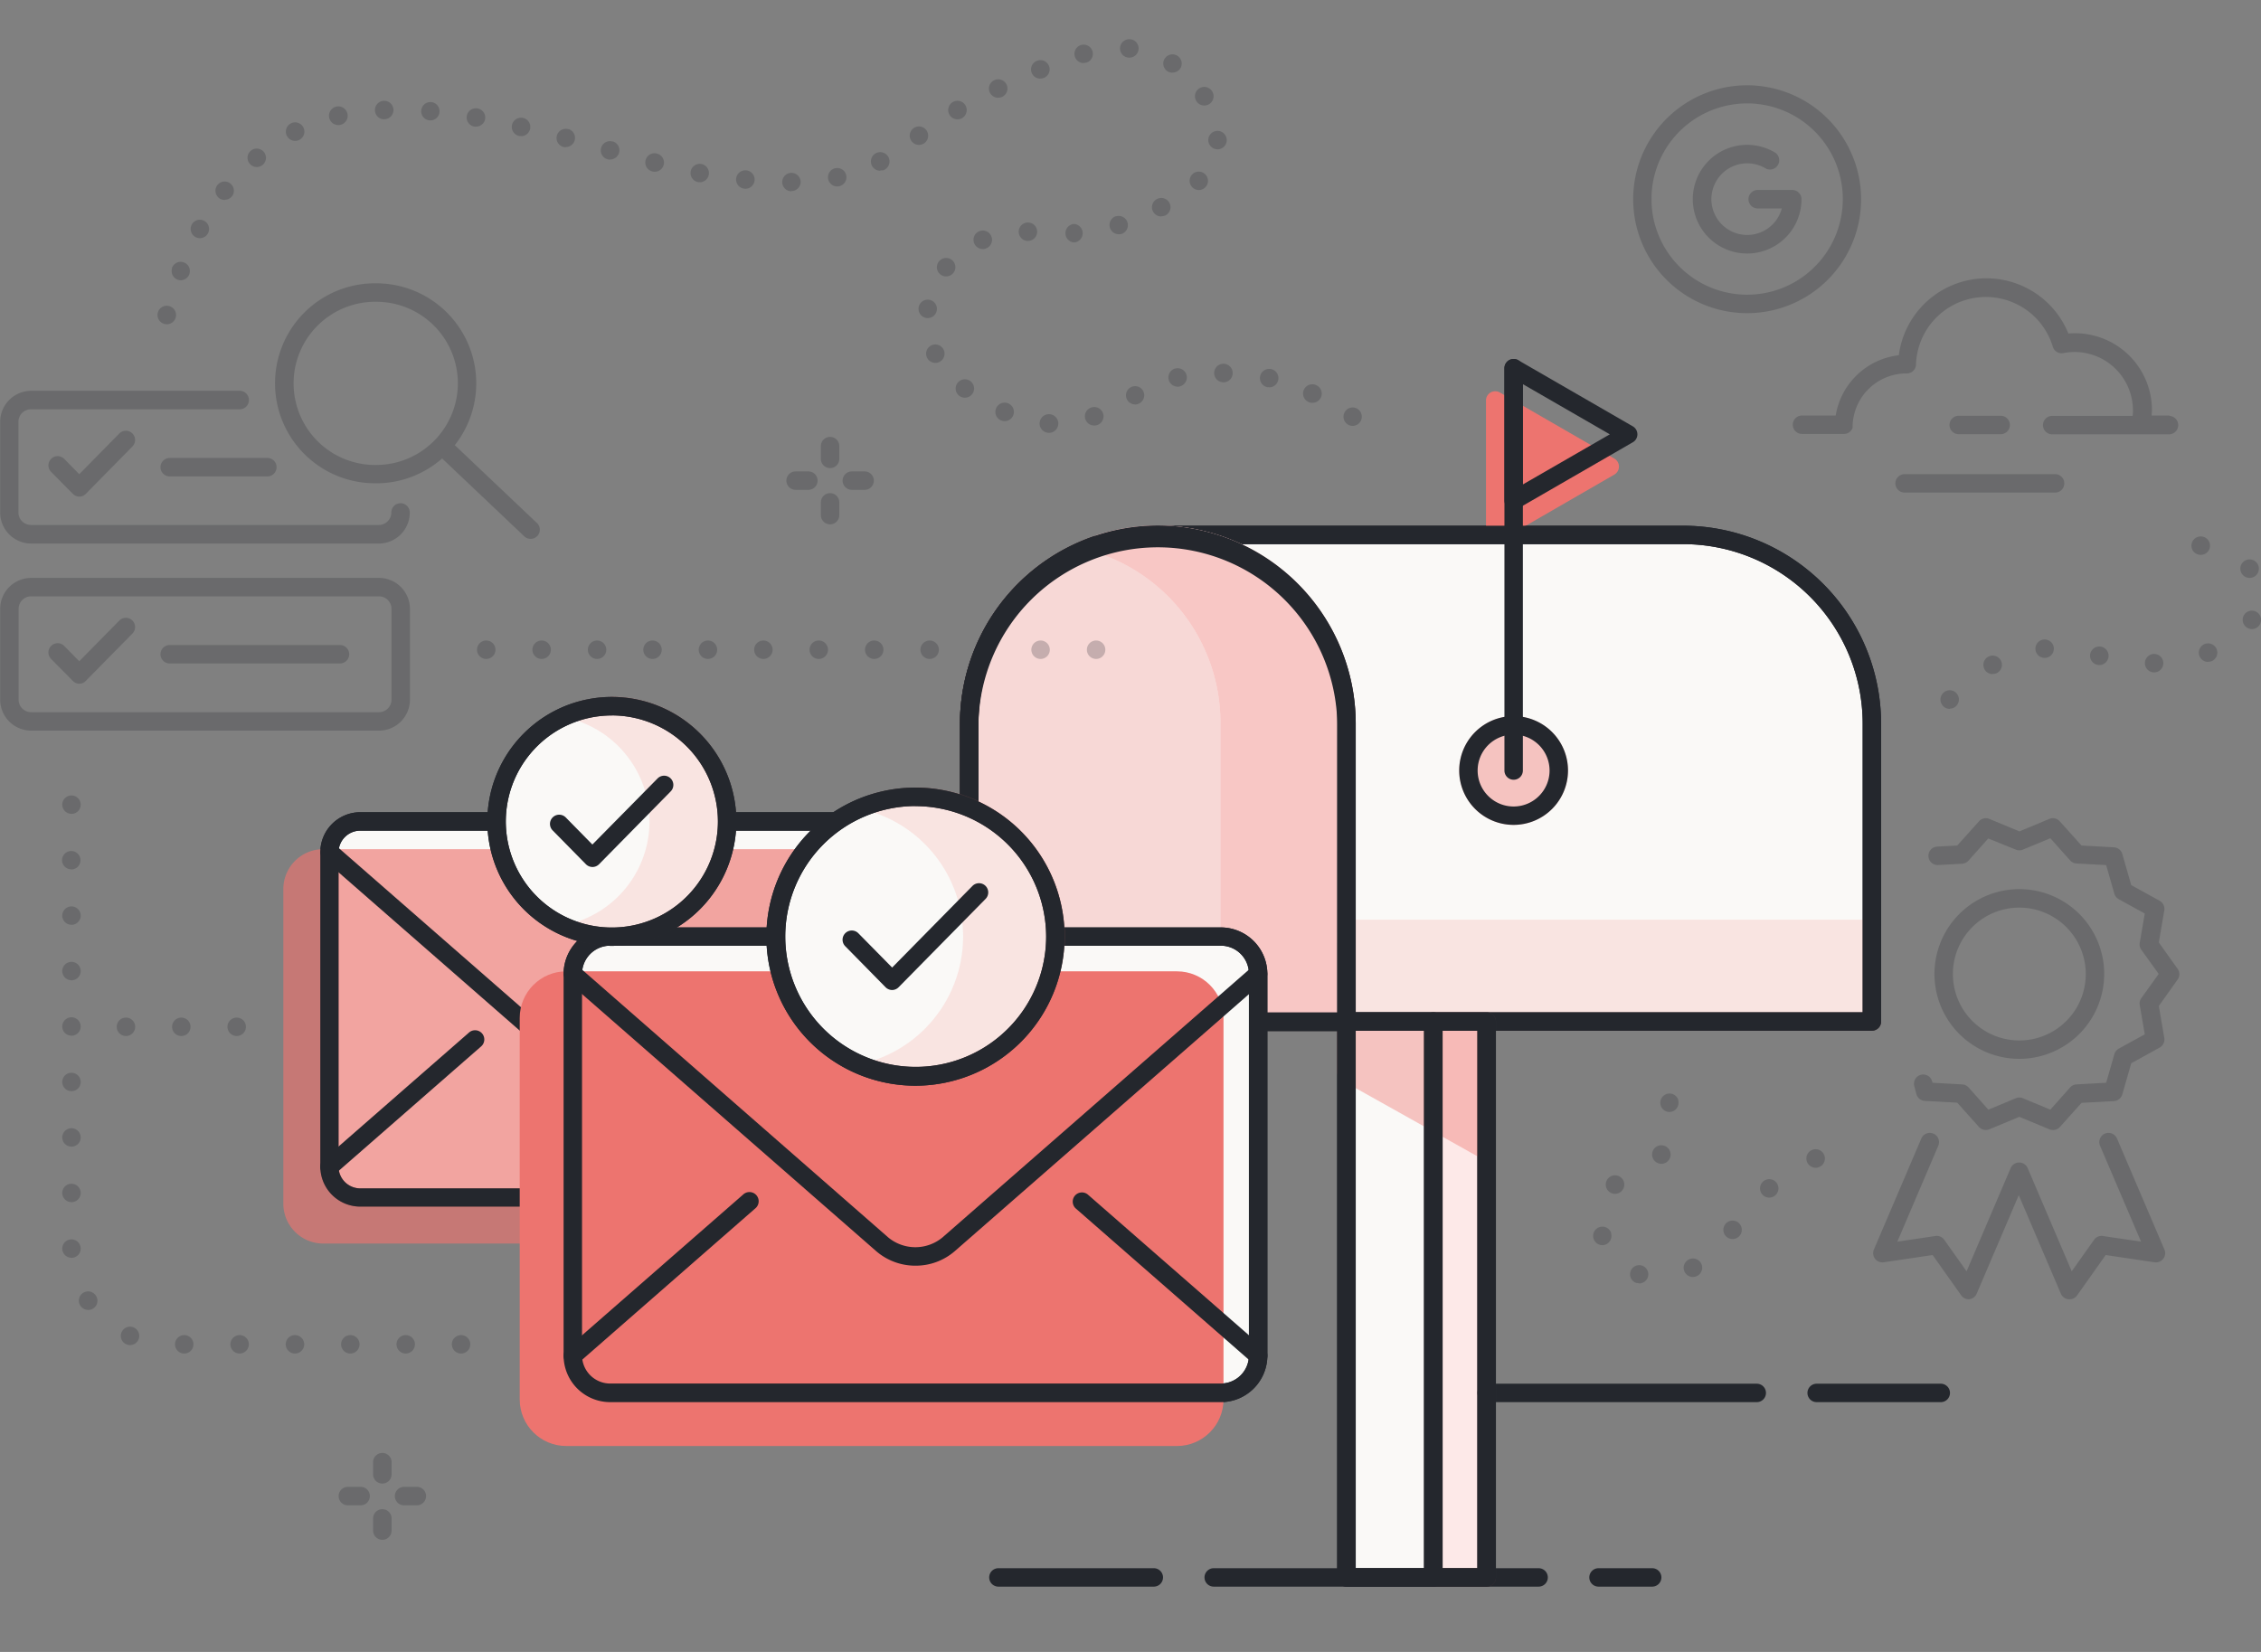 <svg width="520" height="380" fill="none" xmlns="http://www.w3.org/2000/svg"><rect width="100%" height="100%" fill="#808080" stroke="none"/><path d="M341.92 234.98h-12.27v127.88h12.27V234.98Z" fill="#fff"/><path d="M341.92 364.98h-12.27a2.12 2.12 0 0 1-2.12-2.12V234.98a2.12 2.12 0 0 1 2.12-2.12h12.27a2.12 2.12 0 0 1 2.12 2.12v127.88a2.118 2.118 0 0 1-2.12 2.12Zm-10.15-4.24h8V237.1h-8v123.64Z" fill="#24272D"/><path d="M329.65 234.98h-19.97v127.88h19.97V234.98Z" fill="#FAF9F7"/><path d="M329.65 364.98h-20a2.12 2.12 0 0 1-2.12-2.12V234.98a2.12 2.12 0 0 1 2.12-2.12h20a2.12 2.12 0 0 1 2.12 2.12v127.88a2.118 2.118 0 0 1-2.12 2.12Zm-17.85-4.24h15.73V237.1H311.8v123.64Z" fill="#24272D"/><path d="M341.92 232.86h-32.24a2.118 2.118 0 0 0-2.12 2.12v11.71a2.134 2.134 0 0 0 1.08 1.85l32.24 18.06a2.12 2.12 0 0 0 1 .28 2.06 2.06 0 0 0 1.812-1.083c.175-.321.264-.681.258-1.047v-29.77a2.117 2.117 0 0 0-2.03-2.12Z" fill="#ED746F" fill-opacity=".4"/><path d="M198.6 188.96H82.86a7.07 7.07 0 0 0-7.07 7.07v72.34a7.07 7.07 0 0 0 7.07 7.07H198.6a7.07 7.07 0 0 0 7.07-7.07v-72.34a7.07 7.07 0 0 0-7.07-7.07Z" fill="#FAF9F7"/><path d="M198.59 277.56H82.86a9.201 9.201 0 0 1-9.19-9.19v-72.34a9.2 9.2 0 0 1 9.19-9.19h115.73a9.198 9.198 0 0 1 9.19 9.19v72.34a9.198 9.198 0 0 1-9.19 9.19ZM82.86 191.08a5 5 0 0 0-5 4.95v72.34a5.002 5.002 0 0 0 5 5h115.73a5 5 0 0 0 4.95-5v-72.34a5.003 5.003 0 0 0-4.95-4.95H82.86Z" fill="#24272D"/><path d="M387.12 123H266.27a43.398 43.398 0 0 0-30.68 12.737 43.387 43.387 0 0 0-12.68 30.703v68.59h207.6v-68.59a43.394 43.394 0 0 0-12.691-30.714A43.383 43.383 0 0 0 387.12 123Z" fill="#FAF9F7"/><path d="M430.51 237.1H222.9a2.12 2.12 0 0 1-2.12-2.12v-68.54a45.572 45.572 0 0 1 45.51-45.51h120.83a45.572 45.572 0 0 1 45.51 45.51v68.59a2.122 2.122 0 0 1-2.12 2.07Zm-205.48-4.24h203.36v-66.42a41.315 41.315 0 0 0-12.099-29.171 41.315 41.315 0 0 0-29.171-12.099H266.27a41.31 41.31 0 0 0-41.24 41.27v66.42Z" fill="#24272D"/><path d="M430.51 211.57H309.68a2.12 2.12 0 0 0-2.12 2.12v21.29a2.12 2.12 0 0 0 2.12 2.12h120.83a2.12 2.12 0 0 0 2.12-2.12v-21.29a2.12 2.12 0 0 0-2.12-2.12Z" fill="#ED746F" fill-opacity=".16"/><path d="M348.12 164.74a12.513 12.513 0 0 0-11.565 7.716 12.515 12.515 0 0 0 2.706 13.636 12.51 12.51 0 0 0 21.359-8.842 12.522 12.522 0 0 0-12.5-12.51Z" fill="#ED746F" fill-opacity=".4"/><path d="M348.12 189.75a12.51 12.51 0 1 1 12.5-12.5 12.518 12.518 0 0 1-12.5 12.5Zm0-20.77a8.267 8.267 0 0 0-5.861 14.114 8.264 8.264 0 0 0 9.014 1.797 8.274 8.274 0 0 0 5.107-7.641 8.277 8.277 0 0 0-8.26-8.27Z" fill="#24272D"/><path d="m370.22 107.33-26.34-15.21v30.42l26.34-15.21Z" fill="#ED746F"/><path d="M343.88 124.66a2.118 2.118 0 0 1-1.502-.618 2.106 2.106 0 0 1-.618-1.502V92.12a2.119 2.119 0 0 1 1.06-1.84 2.163 2.163 0 0 1 2.12 0l26.34 15.21a2.126 2.126 0 0 1 1.057 1.84 2.136 2.136 0 0 1-1.057 1.84l-26.34 15.21a2.13 2.13 0 0 1-1.06.28ZM346 95.79v23.08l20-11.54-20-11.54Z" fill="#ED746F"/><path d="M348.12 117.24a2.103 2.103 0 0 1-1.06-.29 2.086 2.086 0 0 1-1.06-1.83V84.7a2.115 2.115 0 0 1 1.058-1.839 2.124 2.124 0 0 1 2.122-.001l26.34 15.21a2.119 2.119 0 0 1 1.06 1.84 2.094 2.094 0 0 1-1.06 1.83l-26.34 15.21a2.144 2.144 0 0 1-1.06.29Zm2.12-28.87v23.07l20-11.53-20-11.54ZM430.51 237.1H222.9a2.12 2.12 0 0 1-2.12-2.12v-68.54a45.572 45.572 0 0 1 45.51-45.51h120.83a45.572 45.572 0 0 1 45.51 45.51v68.59a2.122 2.122 0 0 1-2.12 2.07Zm-205.48-4.24h203.36v-66.42a41.315 41.315 0 0 0-12.099-29.171 41.315 41.315 0 0 0-29.171-12.099H266.27a41.31 41.31 0 0 0-41.24 41.27v66.42Z" fill="#24272D"/><path d="M266.27 120.88a45.57 45.57 0 0 0-45.49 45.56v68.59a2.12 2.12 0 0 0 2.12 2.12h86.78a2.118 2.118 0 0 0 2.12-2.12v-68.59a45.57 45.57 0 0 0-45.53-45.56Z" fill="#ED746F" fill-opacity=".24"/><path d="M266.27 120.88a45.52 45.52 0 0 0-14.08 2.23 2.125 2.125 0 0 0-1.397 2 2.131 2.131 0 0 0 1.397 2 41.148 41.148 0 0 1 28.5 39.24v68.59a2.12 2.12 0 0 0 2.12 2.12h26.85a2.12 2.12 0 0 0 2.12-2.12v-68.5a45.573 45.573 0 0 0-45.51-45.56Z" fill="#fff"/><path d="M266.27 120.88a45.52 45.52 0 0 0-14.08 2.23 2.125 2.125 0 0 0-1.397 2 2.131 2.131 0 0 0 1.397 2 41.148 41.148 0 0 1 28.5 39.24v68.59a2.12 2.12 0 0 0 2.12 2.12h26.85a2.12 2.12 0 0 0 2.12-2.12v-68.5a45.573 45.573 0 0 0-45.51-45.56Z" fill="#ED746F" fill-opacity=".4"/><path d="M404.03 322.54h-62.11a2.118 2.118 0 0 1-2.12-2.12 2.12 2.12 0 0 1 2.12-2.12h62.11a2.12 2.12 0 1 1 0 4.24ZM446.35 322.54h-28.54a2.118 2.118 0 0 1-2.12-2.12 2.12 2.12 0 0 1 2.12-2.12h28.54a2.12 2.12 0 1 1 0 4.24ZM265.36 364.98h-35.74a2.12 2.12 0 1 1 0-4.24h35.74a2.12 2.12 0 1 1 0 4.24ZM353.86 364.98h-74.72a2.12 2.12 0 1 1 0-4.24h74.72a2.118 2.118 0 0 1 2.12 2.12 2.12 2.12 0 0 1-2.12 2.12ZM379.98 364.98h-12.34a2.12 2.12 0 1 1 0-4.24h12.34a2.118 2.118 0 0 1 2.12 2.12 2.12 2.12 0 0 1-2.12 2.12ZM348.12 179.37a2.12 2.12 0 0 1-2.12-2.12V84.7a2.118 2.118 0 0 1 3.619-1.499c.398.398.621.937.621 1.5v92.549a2.118 2.118 0 0 1-2.12 2.12Z" fill="#24272D"/><path d="M341.92 232.86h-12.27a2.12 2.12 0 0 0-2.12 2.12v127.88a2.12 2.12 0 0 0 2.12 2.12h12.27a2.12 2.12 0 0 0 2.12-2.12V234.98a2.12 2.12 0 0 0-2.12-2.12Z" fill="#ED746F" fill-opacity=".16"/><path d="M341.92 364.98h-12.27a2.12 2.12 0 0 1-2.12-2.12V234.98a2.12 2.12 0 0 1 2.12-2.12h12.27a2.12 2.12 0 0 1 2.12 2.12v127.88a2.118 2.118 0 0 1-2.12 2.12Zm-10.15-4.24h8V237.1h-8v123.64Z" fill="#24272D"/><path d="M329.65 364.98h-20a2.12 2.12 0 0 1-2.12-2.12V234.98a2.12 2.12 0 0 1 2.12-2.12h20a2.12 2.12 0 0 1 2.12 2.12v127.88a2.118 2.118 0 0 1-2.12 2.12Zm-17.85-4.24h15.73V237.1H311.8v123.64Z" fill="#24272D"/><g opacity=".24" clip-path="url(#a)" fill="#24272D"><path d="M448.42 163.07a2.106 2.106 0 0 1-1.76-.94 2.138 2.138 0 0 1 .58-3 2.49 2.49 0 0 1 .52-.25 2.115 2.115 0 0 1 1.755.215 2.129 2.129 0 0 1 .93 2.375 2.11 2.11 0 0 1-1.142 1.35 2.125 2.125 0 0 1-.883.2v.05Zm9.86-8a2.131 2.131 0 0 1-.822-4.096 2.13 2.13 0 0 1 1.992 3.746 2.097 2.097 0 0 1-1.18.31l.01.04Zm37.14-.4a2.118 2.118 0 0 1-2.12-2.12 2.118 2.118 0 0 1 2.12-2.12 2.12 2.12 0 1 1 0 4.24Zm-12.6-1.69a2.13 2.13 0 1 1-.007-4.261 2.13 2.13 0 0 1 .007 4.261Zm25-.72a2.126 2.126 0 0 1-2.102-1.821 2.13 2.13 0 1 1 3.292 1.461 2.709 2.709 0 0 1-.51.25c-.232.06-.471.084-.71.07l.03.04Zm-37.58-.92a2.118 2.118 0 0 1-2.12-2.12 2.12 2.12 0 0 1 2.12-2.12 2.12 2.12 0 1 1 0 4.24Zm47.66-6.63a2.132 2.132 0 0 1-1.76-3.3c.081-.117.172-.227.27-.33.248-.244.552-.424.885-.523a2.13 2.13 0 0 1 1.955.4 2.118 2.118 0 0 1 .409 2.813 2.114 2.114 0 0 1-1.759.94Zm-.51-11.77a2.134 2.134 0 0 1-2.112-1.757 2.132 2.132 0 0 1 2.357-2.487c.331.041.648.159.925.344.233.163.436.366.6.6a2.125 2.125 0 0 1 .097 2.177 2.132 2.132 0 0 1-1.867 1.123Zm-11.26-5.3a2.333 2.333 0 0 1-.52-.07 2.108 2.108 0 0 1-1.308-.964 2.103 2.103 0 0 1-.242-1.606 2.16 2.16 0 0 1 2.3-1.59 2.123 2.123 0 0 1 1.913 2.225 2.118 2.118 0 0 1-2.143 2.005ZM241.27 99.57a2.148 2.148 0 0 1-2.142-2.524 2.15 2.15 0 1 1 2.142 2.524Zm69.81-1.6a2.115 2.115 0 0 1-1.596-.756 2.122 2.122 0 0 1-.138-2.543 2.107 2.107 0 0 1 1.504-.925 2.12 2.12 0 0 1 .9.084c.182.06.354.148.51.26a2.118 2.118 0 0 1 .846 2.377 2.118 2.118 0 0 1-2.026 1.503Zm-59.43-.09a2.12 2.12 0 0 1-1-4l.29-.12a2.129 2.129 0 1 1 1.46 4 2 2 0 0 1-.78.12h.03Zm-20.59-1a1.997 1.997 0 0 1-.67-.11 2.084 2.084 0 0 1-.52-.25 2.13 2.13 0 1 1 1.19.36Zm30-3.85a2.1 2.1 0 1 1 .67-.11 2.24 2.24 0 0 1-.67.14v-.03Zm40.79-.37a2.13 2.13 0 1 1 .67-4.14c.178.065.349.149.51.25a2.116 2.116 0 0 1 .862 2.385 2.121 2.121 0 0 1-2.042 1.505Zm-79.94-1.17a2.15 2.15 0 0 1-1.51-.63 2.125 2.125 0 0 1-.25-2.675 2.12 2.12 0 1 1 1.76 3.305Zm70-2.42h-.39a2.121 2.121 0 0 1 .38-4.21 2.12 2.12 0 1 1 .01 4.24v-.03Zm-21.08-.13a2.12 2.12 0 1 1 .68-.11c-.221.083-.454.13-.69.14l.01-.03Zm10.54-1a2.128 2.128 0 0 1-2.089-2.546 2.128 2.128 0 0 1 2.904-1.552 2.131 2.131 0 0 1 1.315 1.968 2.118 2.118 0 0 1-2.15 2.14l.02-.01Zm-66.25-4.46a2.099 2.099 0 0 1-1.76-.95 1.884 1.884 0 0 1-.26-.51 2.118 2.118 0 0 1 .768-2.375 2.12 2.12 0 1 1 1.232 3.835h.02ZM38.37 74.59a2.13 2.13 0 1 1 2.01-1.46 2.14 2.14 0 0 1-2.02 1.47l.01-.01Zm175-1.42a2.121 2.121 0 0 1-2.12-2.12c0-.178.02-.356.06-.53a2.126 2.126 0 0 1 1.623-1.546 2.122 2.122 0 0 1 2.336 3.004 2.128 2.128 0 0 1-1.899 1.192ZM41.6 64.47c-.175 0-.35-.02-.52-.06a2.122 2.122 0 0 1-1.54-2.58.993.993 0 0 1 0-.16 2.12 2.12 0 1 1 2 2.8h.06Zm176-.89a2.108 2.108 0 0 1-2.128-2.215 2.11 2.11 0 0 1 .358-1.075c.08-.12.174-.232.28-.33a2.123 2.123 0 0 1 2.846-.136c.269.222.48.506.613.83a2.13 2.13 0 0 1-.202 1.99 2.124 2.124 0 0 1-1.767.936Zm8.42-6.29a2.13 2.13 0 1 1 1.19-.36 2.08 2.08 0 0 1-.52.25 1.92 1.92 0 0 1-.72.12l.05-.01Zm21-1.52a2.13 2.13 0 0 1 0-4.25 2.13 2.13 0 0 1 0 4.25Zm-10.61-.35a2.12 2.12 0 1 1 0-4.24 2.12 2.12 0 0 1 0 4.24Zm-190.44-.63A2.12 2.12 0 0 1 43.96 52a2.08 2.08 0 0 1 .25-.52 2.12 2.12 0 1 1 1.76 3.31Zm211.3-.91a2.128 2.128 0 0 1-1.796-3.219c.255-.43.654-.756 1.126-.921h.17a2.109 2.109 0 0 1 2.57 1.54 2.13 2.13 0 0 1-1.45 2.55 2.208 2.208 0 0 1-.62.05Zm9.79-4.09a2.12 2.12 0 0 1-1.17-3.89c.158-.105.33-.189.51-.25a2.121 2.121 0 0 1 1.66 3.89 2.06 2.06 0 0 1-.96.2l-.04.05ZM51.7 46a2.12 2.12 0 1 1 1.77-1 2.78 2.78 0 0 1-.27.33 2.15 2.15 0 0 1-1.46.62l-.04.05Zm130.31-2a2.12 2.12 0 1 1 2.13-2.12 2.12 2.12 0 0 1-2.1 2.07l-.03.05Zm93.7-.29a2.13 2.13 0 0 1-1.5-3.62 2.123 2.123 0 0 1 2.84-.123 2.118 2.118 0 0 1 .409 2.813 2.113 2.113 0 0 1-1.759.94l.01-.01Zm-104.29-.29a2.324 2.324 0 0 1-.52-.07 2.114 2.114 0 0 1-1.308-.964 2.13 2.13 0 0 1-.242-1.606 2.154 2.154 0 0 1 2.29-1.59 2.12 2.12 0 0 1-.22 4.23Zm21.12-.53a2.12 2.12 0 1 1 .68-.11 2.25 2.25 0 0 1-.64.1l-.04.01Zm-31.61-1a1.87 1.87 0 0 1-.4 0 2.119 2.119 0 0 1-1.026-3.64 2.122 2.122 0 0 1 1.416-.56 2.12 2.12 0 1 1 .01 4.24v-.04Zm-10.34-2.38a2.272 2.272 0 0 1-.62-.09 2.12 2.12 0 1 1 1.12-4.09l.17.05a2.12 2.12 0 0 1-.67 4.13Zm51.87-.23a2.14 2.14 0 1 1 1.18-.37c-.156.112-.328.2-.51.26a2.24 2.24 0 0 1-.63.01l-.04.1Zm-143.42-.86a2.13 2.13 0 0 1-1.76-3.3 2.24 2.24 0 0 1 .6-.59 2.12 2.12 0 1 1 1.16 3.89Zm81.3-1.69a1.841 1.841 0 0 1-.61-.09 2.12 2.12 0 1 1 1.12-4.09h.16a2.12 2.12 0 0 1-.67 4.13v.05Zm139.67-2.39a2.112 2.112 0 0 1-2.12-2.12 2.121 2.121 0 1 1 2.12 2.13v-.01Zm-149.88-.46a2.13 2.13 0 0 1-2.07-2.64 2.115 2.115 0 0 1 1.752-1.583c.276-.04.557-.026.828.043h.16a2.12 2.12 0 0 1-.67 4.13v.05Zm81.22-.55a2.12 2.12 0 1 1-.005-4.24 2.12 2.12 0 0 1 .005 4.24Zm-143.48-.92a2.13 2.13 0 1 1 1.19-.36c-.16.107-.336.191-.52.25a1.92 1.92 0 0 1-.67.11Zm52-1.12a2.84 2.84 0 0 1-.4 0 2.12 2.12 0 0 1 .39-4.21c.231 0 .461.038.68.11a2.134 2.134 0 0 1 1.399 2.35 2.127 2.127 0 0 1-2.069 1.79v-.04Zm-10.39-2.17c-.13.015-.26.015-.39 0a2.121 2.121 0 0 1-1.066-3.664 2.119 2.119 0 0 1 1.446-.546 2.128 2.128 0 0 1 2.02 2.8 2.115 2.115 0 0 1-2.04 1.41h.03Zm-31.64-.35a2.15 2.15 0 1 1 .68-.12 2 2 0 0 1-.71.12h.03Zm21.12-1.07a2.11 2.11 0 1 1 .039-4.22 2.11 2.11 0 0 1-.039 4.22Zm121.25-.25a2.131 2.131 0 1 1 1.18-.36c-.156.112-.328.2-.51.26-.227.07-.463.104-.7.1h.03Zm-131.85 0a2.13 2.13 0 1 1 2.13-2.12 2.121 2.121 0 0 1-2.17 2.1l.04.02Zm188.6-3.18a2.11 2.11 0 0 1-1.76-.94 2.222 2.222 0 0 1-.26-.51 2.14 2.14 0 1 1 2 1.45h.02Zm-47.38-1.78a2.121 2.121 0 0 1-.67-4.14 2.119 2.119 0 0 1 2.635 2.805c-.203.503-.591.91-1.085 1.135a2.09 2.09 0 0 1-.91.18l.03.02Zm9.66-4.4a2.12 2.12 0 0 1-.67-4.13 2.12 2.12 0 0 1 1.56 3.94 2.161 2.161 0 0 1-.92.17l.03.02Zm30.37-1.38a2.1 2.1 0 0 1-1.17-.35 2.127 2.127 0 0 1-.858-2.175 2.127 2.127 0 0 1 1.665-1.641 2.12 2.12 0 0 1 2.193 3.226 2.113 2.113 0 0 1-1.86.92l.03.02Zm-20.39-2.2a2.12 2.12 0 1 1 .68-.11h-.17a2.221 2.221 0 0 1-.54.09l.03.02Zm10.5-1.25c-.175 0-.35-.02-.52-.06a2.133 2.133 0 0 1-1.55-2.58 2.163 2.163 0 0 1 2.3-1.59 2.123 2.123 0 0 1 1.913 2.225 2.119 2.119 0 0 1-2.143 2.005ZM18.27 114.24a2.126 2.126 0 0 1-1.51-.63l-5-5.06a2.121 2.121 0 1 1 3-3l3.47 3.53 9.22-9.37a2.121 2.121 0 0 1 3 3l-10.73 10.91a2.135 2.135 0 0 1-1.45.62ZM61.49 109.59H39.03a2.119 2.119 0 0 1-1.5-3.619 2.119 2.119 0 0 1 1.5-.621h22.46a2.119 2.119 0 0 1 1.5 3.619 2.119 2.119 0 0 1-1.5.621Z"/><path d="M87.16 125.03h-80a7.132 7.132 0 0 1-7.12-7.12V97.03a7.14 7.14 0 0 1 7.12-7.13h48.11a2.13 2.13 0 0 1 0 4.25H7.12a2.88 2.88 0 0 0-2.88 2.88v20.85a2.878 2.878 0 0 0 2.88 2.88h80a2.881 2.881 0 0 0 2.88-2.88 2.12 2.12 0 1 1 4.24 0 7.12 7.12 0 0 1-7.08 7.15ZM18.27 157.28a2.094 2.094 0 0 1-1.51-.64l-5-5.06a2.121 2.121 0 1 1 3-3l3.47 3.53 9.22-9.37a2.12 2.12 0 0 1 3 3l-10.73 10.9a2.1 2.1 0 0 1-1.45.64ZM78.19 152.62H39.03a2.123 2.123 0 0 1-2.12-2.12 2.12 2.12 0 0 1 2.12-2.12h39.16a2.118 2.118 0 0 1 1.5 3.619 2.123 2.123 0 0 1-1.5.621Z"/><path d="M87.16 168.07h-80a7.14 7.14 0 0 1-7.12-7.13v-20.88a7.13 7.13 0 0 1 7.12-7.12h80a7.12 7.12 0 0 1 7.12 7.12v20.88a7.13 7.13 0 0 1-7.12 7.13Zm-80-30.89a2.875 2.875 0 0 0-2.66 1.778c-.145.349-.22.724-.22 1.102v20.88a2.89 2.89 0 0 0 2.88 2.89h80a2.89 2.89 0 0 0 2.88-2.89v-20.88a2.88 2.88 0 0 0-2.88-2.88h-80ZM123.49 120.32 104.6 102.4a22.995 22.995 0 0 0 2.622-24.273A23 23 0 0 0 86.53 65.17h-.62a23.002 23.002 0 0 0 .6 46h.62a22.937 22.937 0 0 0 14.55-5.71l18.89 17.91a2.108 2.108 0 0 0 2.651.226 2.114 2.114 0 0 0 .882-2.212 2.12 2.12 0 0 0-.613-1.084v.02Zm-36.47-13.37a18.773 18.773 0 1 1-1-37.53h.51a18.751 18.751 0 0 1 13.62 31.66 18.749 18.749 0 0 1-13.13 5.87ZM452.79 298.88a2.134 2.134 0 0 1-1.73-.89l-6.58-9.29-11.25 1.67a2.125 2.125 0 0 1-1.989-.802 2.118 2.118 0 0 1-.271-2.128l10.91-25.55a2.118 2.118 0 0 1 2.785-1.115 2.121 2.121 0 0 1 1.115 2.785l-9.42 22.06 8.79-1.3a2.094 2.094 0 0 1 2 .87l5.14 7.25 10.14-23.75a2.133 2.133 0 0 1 1.95-1.273 2.127 2.127 0 0 1 1.95 1.273l10.14 23.75 5.14-7.25c.221-.315.525-.563.878-.717.352-.153.741-.206 1.122-.153l8.8 1.3-9.43-22.06a2.108 2.108 0 0 1-.019-1.623 2.115 2.115 0 0 1 1.944-1.333 2.115 2.115 0 0 1 1.507.603c.199.195.358.427.468.683l10.91 25.55a2.119 2.119 0 0 1-2.26 2.93l-11.25-1.67-6.58 9.29a2.104 2.104 0 0 1-2 .88 2.144 2.144 0 0 1-1.73-1.28l-9.68-22.66-9.68 22.66a2.11 2.11 0 0 1-1.73 1.28l-.09.01ZM464.42 243.57a19.52 19.52 0 1 1 19.52-19.52 19.543 19.543 0 0 1-19.52 19.52Zm0-34.79a15.275 15.275 0 0 0-14.986 18.265 15.286 15.286 0 0 0 12.011 12.002 15.275 15.275 0 0 0 15.685-6.505 15.287 15.287 0 0 0 2.57-8.492 15.3 15.3 0 0 0-15.28-15.27Z"/><path d="M472.13 259.94a2.142 2.142 0 0 1-.82-.17l-6.89-2.86-6.89 2.86a2.123 2.123 0 0 1-2.4-.54l-5-5.58-7.45-.4a2.127 2.127 0 0 1-1.93-1.54l-.48-1.83a2.128 2.128 0 0 1 .184-1.614 2.125 2.125 0 0 1 2.096-1.08 2.136 2.136 0 0 1 1.421.788c.173.218.302.468.379.736l.11.36 6.82.38c.563.03 1.091.282 1.47.7l4.55 5.11 6.31-2.63a2.094 2.094 0 0 1 1.63 0l6.31 2.63 4.55-5.11a2.101 2.101 0 0 1 1.46-.7l6.83-.38 1.88-6.57a2.122 2.122 0 0 1 1-1.27l6-3.3-1.16-6.74a2.117 2.117 0 0 1 .36-1.58l4-5.57-4-5.57a2.119 2.119 0 0 1-.36-1.59l1.16-6.74-6-3.3a2.122 2.122 0 0 1-1-1.27l-1.88-6.57-6.83-.37a2.152 2.152 0 0 1-1.46-.71l-4.55-5.1-6.31 2.62a2.094 2.094 0 0 1-1.63 0l-6.34-2.56-4.55 5.1a2.19 2.19 0 0 1-1.47.71l-5.56.3a2.124 2.124 0 0 1-.23-4.24l4.68-.25 5-5.57a2.108 2.108 0 0 1 2.4-.55l6.89 2.87 6.89-2.87a2.107 2.107 0 0 1 2.4.55l5 5.57 7.46.41a2.12 2.12 0 0 1 1.92 1.53l2.06 7.17 6.53 3.6c.385.215.695.543.887.94.191.398.255.845.183 1.28l-1.26 7.36 4.33 6.08a2.133 2.133 0 0 1 0 2.46l-4.33 6.08 1.26 7.35a2.144 2.144 0 0 1-1.07 2.22l-6.53 3.6-2.06 7.17a2.127 2.127 0 0 1-1.92 1.54l-7.45.4-5 5.58a2.118 2.118 0 0 1-1.6.67ZM87.94 341.27a2.125 2.125 0 0 1-1.968-1.306 2.123 2.123 0 0 1-.162-.814v-2.94a2.13 2.13 0 0 1 4.25 0v2.94a2.12 2.12 0 0 1-2.12 2.12ZM87.94 354.21a2.128 2.128 0 0 1-2.13-2.13v-2.93a2.13 2.13 0 0 1 4.25 0v2.93a2.126 2.126 0 0 1-.617 1.506 2.116 2.116 0 0 1-1.503.624ZM82.94 346.27H80a2.118 2.118 0 0 1-2.12-2.12 2.12 2.12 0 0 1 2.12-2.12h2.94a2.118 2.118 0 0 1 1.5 3.619 2.118 2.118 0 0 1-1.5.621ZM95.87 346.27h-2.94a2.118 2.118 0 0 1-1.5-3.619 2.118 2.118 0 0 1 1.5-.621h2.94a2.118 2.118 0 0 1 1.499 3.619 2.118 2.118 0 0 1-1.5.621ZM190.91 107.68a2.12 2.12 0 0 1-2.12-2.12v-2.94a2.12 2.12 0 1 1 4.24 0v2.94a2.118 2.118 0 0 1-2.12 2.12ZM190.91 120.62a2.124 2.124 0 0 1-2.12-2.12v-2.94a2.118 2.118 0 0 1 2.12-2.12 2.12 2.12 0 0 1 2.12 2.12v2.94a2.12 2.12 0 0 1-2.12 2.12ZM185.92 112.68h-2.94a2.118 2.118 0 0 1-2.12-2.12 2.118 2.118 0 0 1 2.12-2.12h2.94a2.12 2.12 0 1 1 0 4.24ZM198.85 112.68h-2.94a2.12 2.12 0 1 1 0-4.24h2.94a2.12 2.12 0 1 1 0 4.24ZM412.2 43.7h-7.8a2.132 2.132 0 0 0-2.1 2.974 2.137 2.137 0 0 0 2.1 1.276h5.39a8.243 8.243 0 0 1-7.438 6.082A8.239 8.239 0 1 1 406 38.7a2.122 2.122 0 1 0 2.15-3.66 12.5 12.5 0 1 0 6.17 10.78 2.13 2.13 0 0 0-.621-1.5 2.124 2.124 0 0 0-1.499-.62Z"/><path d="M401.82 19.62a26.214 26.214 0 0 0-24.216 16.182 26.215 26.215 0 0 0 5.686 28.565 26.212 26.212 0 0 0 40.328-3.983 26.217 26.217 0 0 0 4.412-14.564 26.23 26.23 0 0 0-26.21-26.2Zm0 48.17a22.002 22.002 0 0 1-20.326-13.581A22 22 0 1 1 401.82 67.79ZM472.64 109.07h-34.61a2.118 2.118 0 0 0-2.12 2.12 2.12 2.12 0 0 0 2.12 2.12h34.61a2.12 2.12 0 1 0 0-4.24ZM460.19 99.88a2.121 2.121 0 0 0 0-4.24h-9.71a2.12 2.12 0 1 0 0 4.24h9.71Z"/><path d="M499.05 95.59h-4.2c0-.42.07-.85.07-1.27a17.678 17.678 0 0 0-5.743-13.023A17.692 17.692 0 0 0 475.7 76.72a20.328 20.328 0 0 0-33.199-6.758A20.33 20.33 0 0 0 436.7 81.72a16.642 16.642 0 0 0-14.51 13.86h-7.82a2.121 2.121 0 0 0 0 4.24h9.72a2.099 2.099 0 0 0 1.89-1.18c.039-.091.073-.185.1-.28v-.13c.005-.08.005-.16 0-.24a.752.752 0 0 1 0-.15A12.39 12.39 0 0 1 438.4 85.9a2.107 2.107 0 0 0 2.045-1.193c.121-.253.191-.527.205-.807a16.08 16.08 0 0 1 31.47-4.14 2.108 2.108 0 0 0 2.43 1.46 14.257 14.257 0 0 1 2.58-.25 13.44 13.44 0 0 1 13.42 13.43c0 .42 0 .84-.07 1.27h-18.57a2.121 2.121 0 0 0 0 4.24h27a2.121 2.121 0 0 0 0-4.24l.14-.08ZM376.97 295.18a1.794 1.794 0 0 1-.51-.07h-.17a2.1 2.1 0 1 1 .68.12v-.05Zm12.36-1.43a2.12 2.12 0 0 1-1.17-3.88 2.119 2.119 0 1 1 2.17 3.63 2.089 2.089 0 0 1-1 .25Zm-20.78-7.32a2.132 2.132 0 0 1-1.755-3.368c.228-.32.541-.57.903-.723a2.123 2.123 0 0 1 2.203.333c.301.253.525.585.649.958a1.607 1.607 0 0 0 0 .17 2.135 2.135 0 0 1-.242 1.606 2.123 2.123 0 0 1-1.758 1.024Zm29.92-1.41a2.115 2.115 0 0 1-1.49-3.62 2.117 2.117 0 0 1 1.915-.579 2.122 2.122 0 0 1 .576 3.952 2.128 2.128 0 0 1-1.001.247Zm8.43-9.53a2.118 2.118 0 0 1-2.095-1.815 2.12 2.12 0 1 1 2.095 1.815Zm-35.45-.87a2.13 2.13 0 1 1 .596-4.171c.473.141.882.441 1.157.85a2.13 2.13 0 0 1-1.753 3.321Zm46.09-6a2.13 2.13 0 1 1 .71-.11 1.996 1.996 0 0 1-.71.12v-.01Zm-35.45-.91a2.131 2.131 0 0 1-.822-4.096 2.13 2.13 0 0 1 2.332 3.466 2.098 2.098 0 0 1-1.51.64v-.01Zm1.89-11.92a2.12 2.12 0 1 1 .302-4.217 2.123 2.123 0 0 1 1.698 1.417.805.805 0 0 1 0 .17 2.128 2.128 0 0 1-1.54 2.57 2.39 2.39 0 0 1-.46.07v-.01ZM106.04 311.36a2.122 2.122 0 0 1-2.079-2.534 2.115 2.115 0 0 1 1.665-1.665 2.121 2.121 0 0 1 1.91 3.582 2.119 2.119 0 0 1-1.506.617h.01Zm-12.74 0a2.122 2.122 0 0 1-1.486-3.623 2.123 2.123 0 0 1 3.26.326 2.122 2.122 0 0 1-1.804 3.297h.03Zm-12.73 0a2.12 2.12 0 1 1 .804-.158 2.144 2.144 0 0 1-.814.158h.01Zm-12.74 0a2.121 2.121 0 1 1 .808-.156c-.26.106-.538.159-.818.156h.01Zm-12.73 0a2.121 2.121 0 0 1-1.486-3.623 2.123 2.123 0 0 1 3.26.326 2.122 2.122 0 0 1-1.784 3.297h.01Zm-12.73 0a2.12 2.12 0 1 1 .804-.158 2.144 2.144 0 0 1-.814.158h.01Zm-12.46-1.94a2.21 2.21 0 0 1-.67-.11 2.12 2.12 0 1 1 2.68-1.35 2.136 2.136 0 0 1-2.01 1.46Zm-9.62-8.09a2.166 2.166 0 0 1-1.69-.82 2.121 2.121 0 0 1 3.18-2.8c.103.099.194.209.27.33a2.11 2.11 0 0 1-1.76 3.29Zm-3.85-12a2.118 2.118 0 0 1-2.12-2.12 2.12 2.12 0 1 1 2.12 2.13v-.01Zm0-12.8a2.118 2.118 0 0 1-2.12-2.12 2.12 2.12 0 1 1 2.12 2.13v-.01Zm0-12.77a2.106 2.106 0 0 1-1.958-1.3 2.123 2.123 0 0 1 1.147-2.769 2.122 2.122 0 0 1 2.77 2.77 2.118 2.118 0 0 1-1.959 1.309v-.01Zm0-12.76a2.106 2.106 0 0 1-1.958-1.3 2.123 2.123 0 0 1 1.147-2.769 2.122 2.122 0 0 1 2.77 2.77 2.118 2.118 0 0 1-1.959 1.309V251Zm0-12.76a2.106 2.106 0 0 1-1.958-1.3 2.123 2.123 0 0 1 1.147-2.769 2.122 2.122 0 0 1 2.77 2.77 2.118 2.118 0 0 1-1.959 1.309v-.01Zm0-12.75a2.118 2.118 0 0 1-2.12-2.12 2.12 2.12 0 1 1 2.12 2.13v-.01Zm0-12.76a2.106 2.106 0 0 1-1.958-1.3 2.112 2.112 0 0 1 .195-1.988 2.122 2.122 0 0 1 3.262-.321 2.118 2.118 0 0 1-.321 3.262 2.12 2.12 0 0 1-1.178.357v-.01Zm0-12.76a2.113 2.113 0 0 1-1.998-1.275 2.108 2.108 0 0 1-.172-.815 2.123 2.123 0 0 1 1.309-1.959 2.122 2.122 0 0 1 2.77 2.77A2.118 2.118 0 0 1 16.39 200l.05-.03Zm0-12.76a2.118 2.118 0 0 1-2.12-2.12 2.12 2.12 0 1 1 2.12 2.13v-.01ZM252.09 151.58a2.118 2.118 0 0 1-2.12-2.12 2.118 2.118 0 0 1 2.12-2.12 2.12 2.12 0 1 1 0 4.24Zm-12.77 0a2.118 2.118 0 0 1-2.12-2.12 2.118 2.118 0 0 1 2.12-2.12 2.12 2.12 0 1 1 0 4.24Zm-12.76 0a2.118 2.118 0 0 1-2.12-2.12 2.118 2.118 0 0 1 2.12-2.12 2.12 2.12 0 1 1 0 4.24Zm-12.75 0a2.118 2.118 0 0 1-2.12-2.12 2.118 2.118 0 0 1 2.12-2.12 2.12 2.12 0 1 1 0 4.24Zm-12.75 0a2.118 2.118 0 0 1-2.12-2.12 2.118 2.118 0 0 1 2.12-2.12 2.12 2.12 0 1 1 0 4.24Zm-12.75 0a2.118 2.118 0 0 1-2.12-2.12 2.118 2.118 0 0 1 2.12-2.12 2.12 2.12 0 1 1 0 4.24Zm-12.74 0a2.118 2.118 0 0 1-2.12-2.12 2.118 2.118 0 0 1 2.12-2.12 2.12 2.12 0 1 1 0 4.24Zm-12.75 0a2.118 2.118 0 0 1-2.12-2.12 2.118 2.118 0 0 1 2.12-2.12 2.12 2.12 0 1 1 0 4.24Zm-12.75 0a2.118 2.118 0 0 1-2.12-2.12 2.118 2.118 0 0 1 2.12-2.12 2.12 2.12 0 1 1 0 4.24Zm-12.75 0a2.118 2.118 0 0 1-2.12-2.12 2.118 2.118 0 0 1 2.12-2.12 2.12 2.12 0 1 1 0 4.24Zm-12.75 0a2.118 2.118 0 0 1-2.12-2.12 2.118 2.118 0 0 1 2.12-2.12 2.12 2.12 0 1 1 0 4.24Zm-12.74 0a2.118 2.118 0 0 1-2.12-2.12 2.118 2.118 0 0 1 2.12-2.12 2.12 2.12 0 1 1 0 4.24ZM54.44 238.32a2.118 2.118 0 0 1-1.5-3.619 2.118 2.118 0 1 1 2.998 2.998 2.118 2.118 0 0 1-1.498.621Zm-12.74 0a2.118 2.118 0 0 1-2.12-2.12 2.12 2.12 0 0 1 2.12-2.12 2.118 2.118 0 0 1 2.12 2.12 2.12 2.12 0 0 1-2.12 2.12Zm-12.73 0a2.118 2.118 0 0 1-1.5-3.619 2.119 2.119 0 1 1 2.998 2.998 2.119 2.119 0 0 1-1.498.621Z"/></g><path d="M266.27 120.88a45.57 45.57 0 0 0-45.49 45.56v68.59a2.126 2.126 0 0 0 .624 1.503 2.123 2.123 0 0 0 1.506.617h86.77a2.118 2.118 0 0 0 2.12-2.12v-68.59a45.57 45.57 0 0 0-45.53-45.56Zm41.27 112h-82.51v-66.44a41.27 41.27 0 1 1 82.53 0l-.02 66.44Z" fill="#24272D"/><path d="M266.29 121a45.572 45.572 0 0 0-45.51 45.51v68.59a2.126 2.126 0 0 0 .625 1.503 2.104 2.104 0 0 0 1.505.617h86.77a2.118 2.118 0 0 0 1.502-.618 2.106 2.106 0 0 0 .618-1.502v-68.59A45.573 45.573 0 0 0 266.29 121Zm41.27 112h-82.53v-66.47a41.268 41.268 0 0 1 70.219-28.766 41.268 41.268 0 0 1 12.311 28.766V233Z" fill="#24272D"/><path d="M190.09 195.34H74.35a9.19 9.19 0 0 0-9.19 9.19v72.34a9.19 9.19 0 0 0 9.19 9.19h115.74a9.19 9.19 0 0 0 9.19-9.19v-72.34a9.19 9.19 0 0 0-9.19-9.19Z" fill="#ED746F" fill-opacity=".64"/><path d="M198.59 277.56H82.86a9.201 9.201 0 0 1-9.19-9.19v-72.34a9.2 9.2 0 0 1 9.19-9.19h115.73a9.198 9.198 0 0 1 9.19 9.19v72.34a9.198 9.198 0 0 1-9.19 9.19ZM82.86 191.08a5 5 0 0 0-5 4.95v72.34a5.002 5.002 0 0 0 5 5h115.73a5 5 0 0 0 4.95-5v-72.34a5.003 5.003 0 0 0-4.95-4.95H82.86Z" fill="#24272D"/><path d="M75.79 270.49a2.123 2.123 0 0 1-1.993-1.373 2.122 2.122 0 0 1 .593-2.347l33.43-29.21a2.126 2.126 0 0 1 1.553-.566 2.124 2.124 0 0 1 1.905 1.454 2.108 2.108 0 0 1-.136 1.648 2.13 2.13 0 0 1-.532.654l-33.43 29.21a2.119 2.119 0 0 1-1.39.53ZM205.66 270.49a2.119 2.119 0 0 1-1.39-.53l-33.43-29.21a2.118 2.118 0 0 1 1.27-3.664 2.116 2.116 0 0 1 1.52.474l33.43 29.21a2.124 2.124 0 0 1 .593 2.347 2.12 2.12 0 0 1-1.993 1.373ZM140.73 251.7a11.68 11.68 0 0 1-7.7-2.83l-58.64-51.24a2.12 2.12 0 0 1 2.79-3.19l58.64 51.24a7.68 7.68 0 0 0 9.81 0l58.64-51.24a2.123 2.123 0 0 1 3.04.156 2.129 2.129 0 0 1 .517 1.57 2.114 2.114 0 0 1-.767 1.464l-58.64 51.24a11.67 11.67 0 0 1-7.69 2.83Z" fill="#24272D"/><path d="M280.78 215.46H140.32a8.58 8.58 0 0 0-8.58 8.58v87.79a8.58 8.58 0 0 0 8.58 8.58h140.46a8.58 8.58 0 0 0 8.58-8.58v-87.79a8.58 8.58 0 0 0-8.58-8.58Z" fill="#FAF9F7"/><path d="M280.77 322.54H140.32a10.722 10.722 0 0 1-10.7-10.71v-87.78c0-2.839 1.127-5.561 3.133-7.57a10.714 10.714 0 0 1 7.567-3.14h140.45a10.72 10.72 0 0 1 10.71 10.71v87.78a10.72 10.72 0 0 1-10.71 10.71Zm-140.45-105a6.471 6.471 0 0 0-6.46 6.47v87.78a6.483 6.483 0 0 0 6.46 6.47h140.45a6.481 6.481 0 0 0 6.47-6.47v-87.78a6.47 6.47 0 0 0-6.47-6.47H140.32Z" fill="#24272D"/><path d="M270.68 223.44H130.24c-5.915 0-10.71 4.795-10.71 10.71v87.77c0 5.915 4.795 10.71 10.71 10.71h140.44c5.915 0 10.71-4.795 10.71-10.71v-87.77c0-5.915-4.795-10.71-10.71-10.71Z" fill="#ED746F"/><path d="M280.77 322.54H140.32a10.722 10.722 0 0 1-10.7-10.71v-87.78c0-2.839 1.127-5.561 3.133-7.57a10.714 10.714 0 0 1 7.567-3.14h140.45a10.72 10.72 0 0 1 10.71 10.71v87.78a10.72 10.72 0 0 1-10.71 10.71Zm-140.45-105a6.471 6.471 0 0 0-6.46 6.47v87.78a6.483 6.483 0 0 0 6.46 6.47h140.45a6.481 6.481 0 0 0 6.47-6.47v-87.78a6.47 6.47 0 0 0-6.47-6.47H140.32Z" fill="#24272D"/><path d="M131.74 313.95a2.12 2.12 0 0 1-1.39-3.72l40.57-35.45a2.123 2.123 0 0 1 3.04.156 2.124 2.124 0 0 1 .282 2.38 2.13 2.13 0 0 1-.532.654l-40.57 35.47a2.143 2.143 0 0 1-1.4.51ZM289.36 313.95a2.141 2.141 0 0 1-1.4-.52l-40.57-35.46a2.118 2.118 0 0 1 1.27-3.664 2.116 2.116 0 0 1 1.52.474l40.58 35.45a2.124 2.124 0 0 1 .593 2.347 2.12 2.12 0 0 1-1.993 1.373ZM210.55 291.15a13.75 13.75 0 0 1-9-3.31l-71.16-62.2a2.13 2.13 0 0 1-.767-1.464 2.108 2.108 0 0 1 .517-1.57 2.122 2.122 0 0 1 1.487-.722 2.117 2.117 0 0 1 1.553.566l71.09 62.19a9.78 9.78 0 0 0 12.5 0l71.16-62.19a2.12 2.12 0 0 1 3.518 1.733 2.124 2.124 0 0 1-.718 1.457l-71.17 62.19a13.707 13.707 0 0 1-9.01 3.32Z" fill="#24272D"/><path d="M210.55 247.63c17.767 0 32.17-14.403 32.17-32.17 0-17.767-14.403-32.17-32.17-32.17-17.767 0-32.17 14.403-32.17 32.17 0 17.767 14.403 32.17 32.17 32.17Z" fill="#FAF9F7"/><path d="M210.55 249.75a34.288 34.288 0 0 1-31.678-21.163 34.293 34.293 0 0 1 7.424-37.367 34.294 34.294 0 0 1 52.755 5.175 34.284 34.284 0 0 1 5.789 19.045 34.33 34.33 0 0 1-34.29 34.31Zm0-64.33a30.001 30.001 0 0 0-21.146 51.231 30.012 30.012 0 0 0 15.362 8.196 30.005 30.005 0 0 0 30.782-12.765 30.004 30.004 0 0 0 5.052-16.662 30.08 30.08 0 0 0-30.05-29.98v-.02Z" fill="#24272D"/><path d="M210.55 181.18a34.177 34.177 0 0 0-10.17 1.53 2.116 2.116 0 0 0-1.49 2 2.1 2.1 0 0 0 1.49 2 30.06 30.06 0 0 1 0 57.4 2.116 2.116 0 0 0-1.49 2 2.1 2.1 0 0 0 1.49 2 34.287 34.287 0 0 0 44.19-27.564 34.3 34.3 0 0 0-7.938-27.544 34.284 34.284 0 0 0-26.082-11.892v.07Z" fill="#ED746F" fill-opacity=".16"/><path d="M205.2 227.74a2.16 2.16 0 0 1-1.52-.63l-9.28-9.44a2.131 2.131 0 0 1-.621-1.5 2.131 2.131 0 0 1 1.309-1.96 2.134 2.134 0 0 1 1.624 0c.257.107.491.263.688.46l7.78 7.9 18.48-18.78a2.12 2.12 0 0 1 3.621 1.5 2.12 2.12 0 0 1-.621 1.5l-20 20.32a2.15 2.15 0 0 1-1.46.63Z" fill="#24272D"/><path d="M210.55 249.75a34.288 34.288 0 0 1-31.678-21.163 34.293 34.293 0 0 1 7.424-37.367 34.294 34.294 0 0 1 52.755 5.175 34.284 34.284 0 0 1 5.789 19.045 34.33 34.33 0 0 1-34.29 34.31Zm0-64.33a30.001 30.001 0 0 0-21.146 51.231 30.012 30.012 0 0 0 15.362 8.196 30.005 30.005 0 0 0 30.782-12.765 30.004 30.004 0 0 0 5.052-16.662 30.08 30.08 0 0 0-30.05-29.98v-.02Z" fill="#24272D"/><path d="M140.73 215.46c14.636 0 26.5-11.864 26.5-26.5s-11.864-26.5-26.5-26.5-26.5 11.864-26.5 26.5 11.864 26.5 26.5 26.5Z" fill="#FAF9F7"/><path d="M140.73 217.58a28.633 28.633 0 0 1-26.459-17.669 28.626 28.626 0 0 1 6.204-31.205 28.626 28.626 0 0 1 31.206-6.205 28.631 28.631 0 0 1 17.669 26.459 28.663 28.663 0 0 1-28.62 28.62Zm0-53a24.389 24.389 0 0 0-23.933 29.142 24.396 24.396 0 0 0 19.161 19.169 24.394 24.394 0 0 0 29.152-23.921 24.42 24.42 0 0 0-24.38-24.4v.01Z" fill="#24272D"/><path d="M140.73 160.33c-2.882 0-5.748.435-8.5 1.29a2.116 2.116 0 0 0-1.49 2 2.14 2.14 0 0 0 1.49 2 24.39 24.39 0 0 1 0 46.58 2.122 2.122 0 0 0 0 4 28.63 28.63 0 1 0 8.5-56v.13Z" fill="#ED746F" fill-opacity=".16"/><path d="M136.27 199.44a2.15 2.15 0 0 1-1.51-.63l-7.65-7.78a2.12 2.12 0 0 1 1.5-3.621 2.12 2.12 0 0 1 1.5.621l6.13 6.24 15-15.21a2.12 2.12 0 0 1 3.621 1.5 2.12 2.12 0 0 1-.621 1.5l-16.47 16.75a2.156 2.156 0 0 1-1.5.63Z" fill="#24272D"/><path d="M140.73 217.58a28.633 28.633 0 0 1-26.459-17.669 28.626 28.626 0 0 1 6.204-31.205 28.626 28.626 0 0 1 31.206-6.205 28.631 28.631 0 0 1 17.669 26.459 28.663 28.663 0 0 1-28.62 28.62Zm0-53a24.389 24.389 0 0 0-23.933 29.142 24.396 24.396 0 0 0 19.161 19.169 24.394 24.394 0 0 0 29.152-23.921 24.42 24.42 0 0 0-24.38-24.4v.01Z" fill="#24272D"/><defs><clipPath id="a"><path fill="#fff" transform="translate(0 9)" d="M0 0h520v345.2H0z"/></clipPath></defs></svg>
